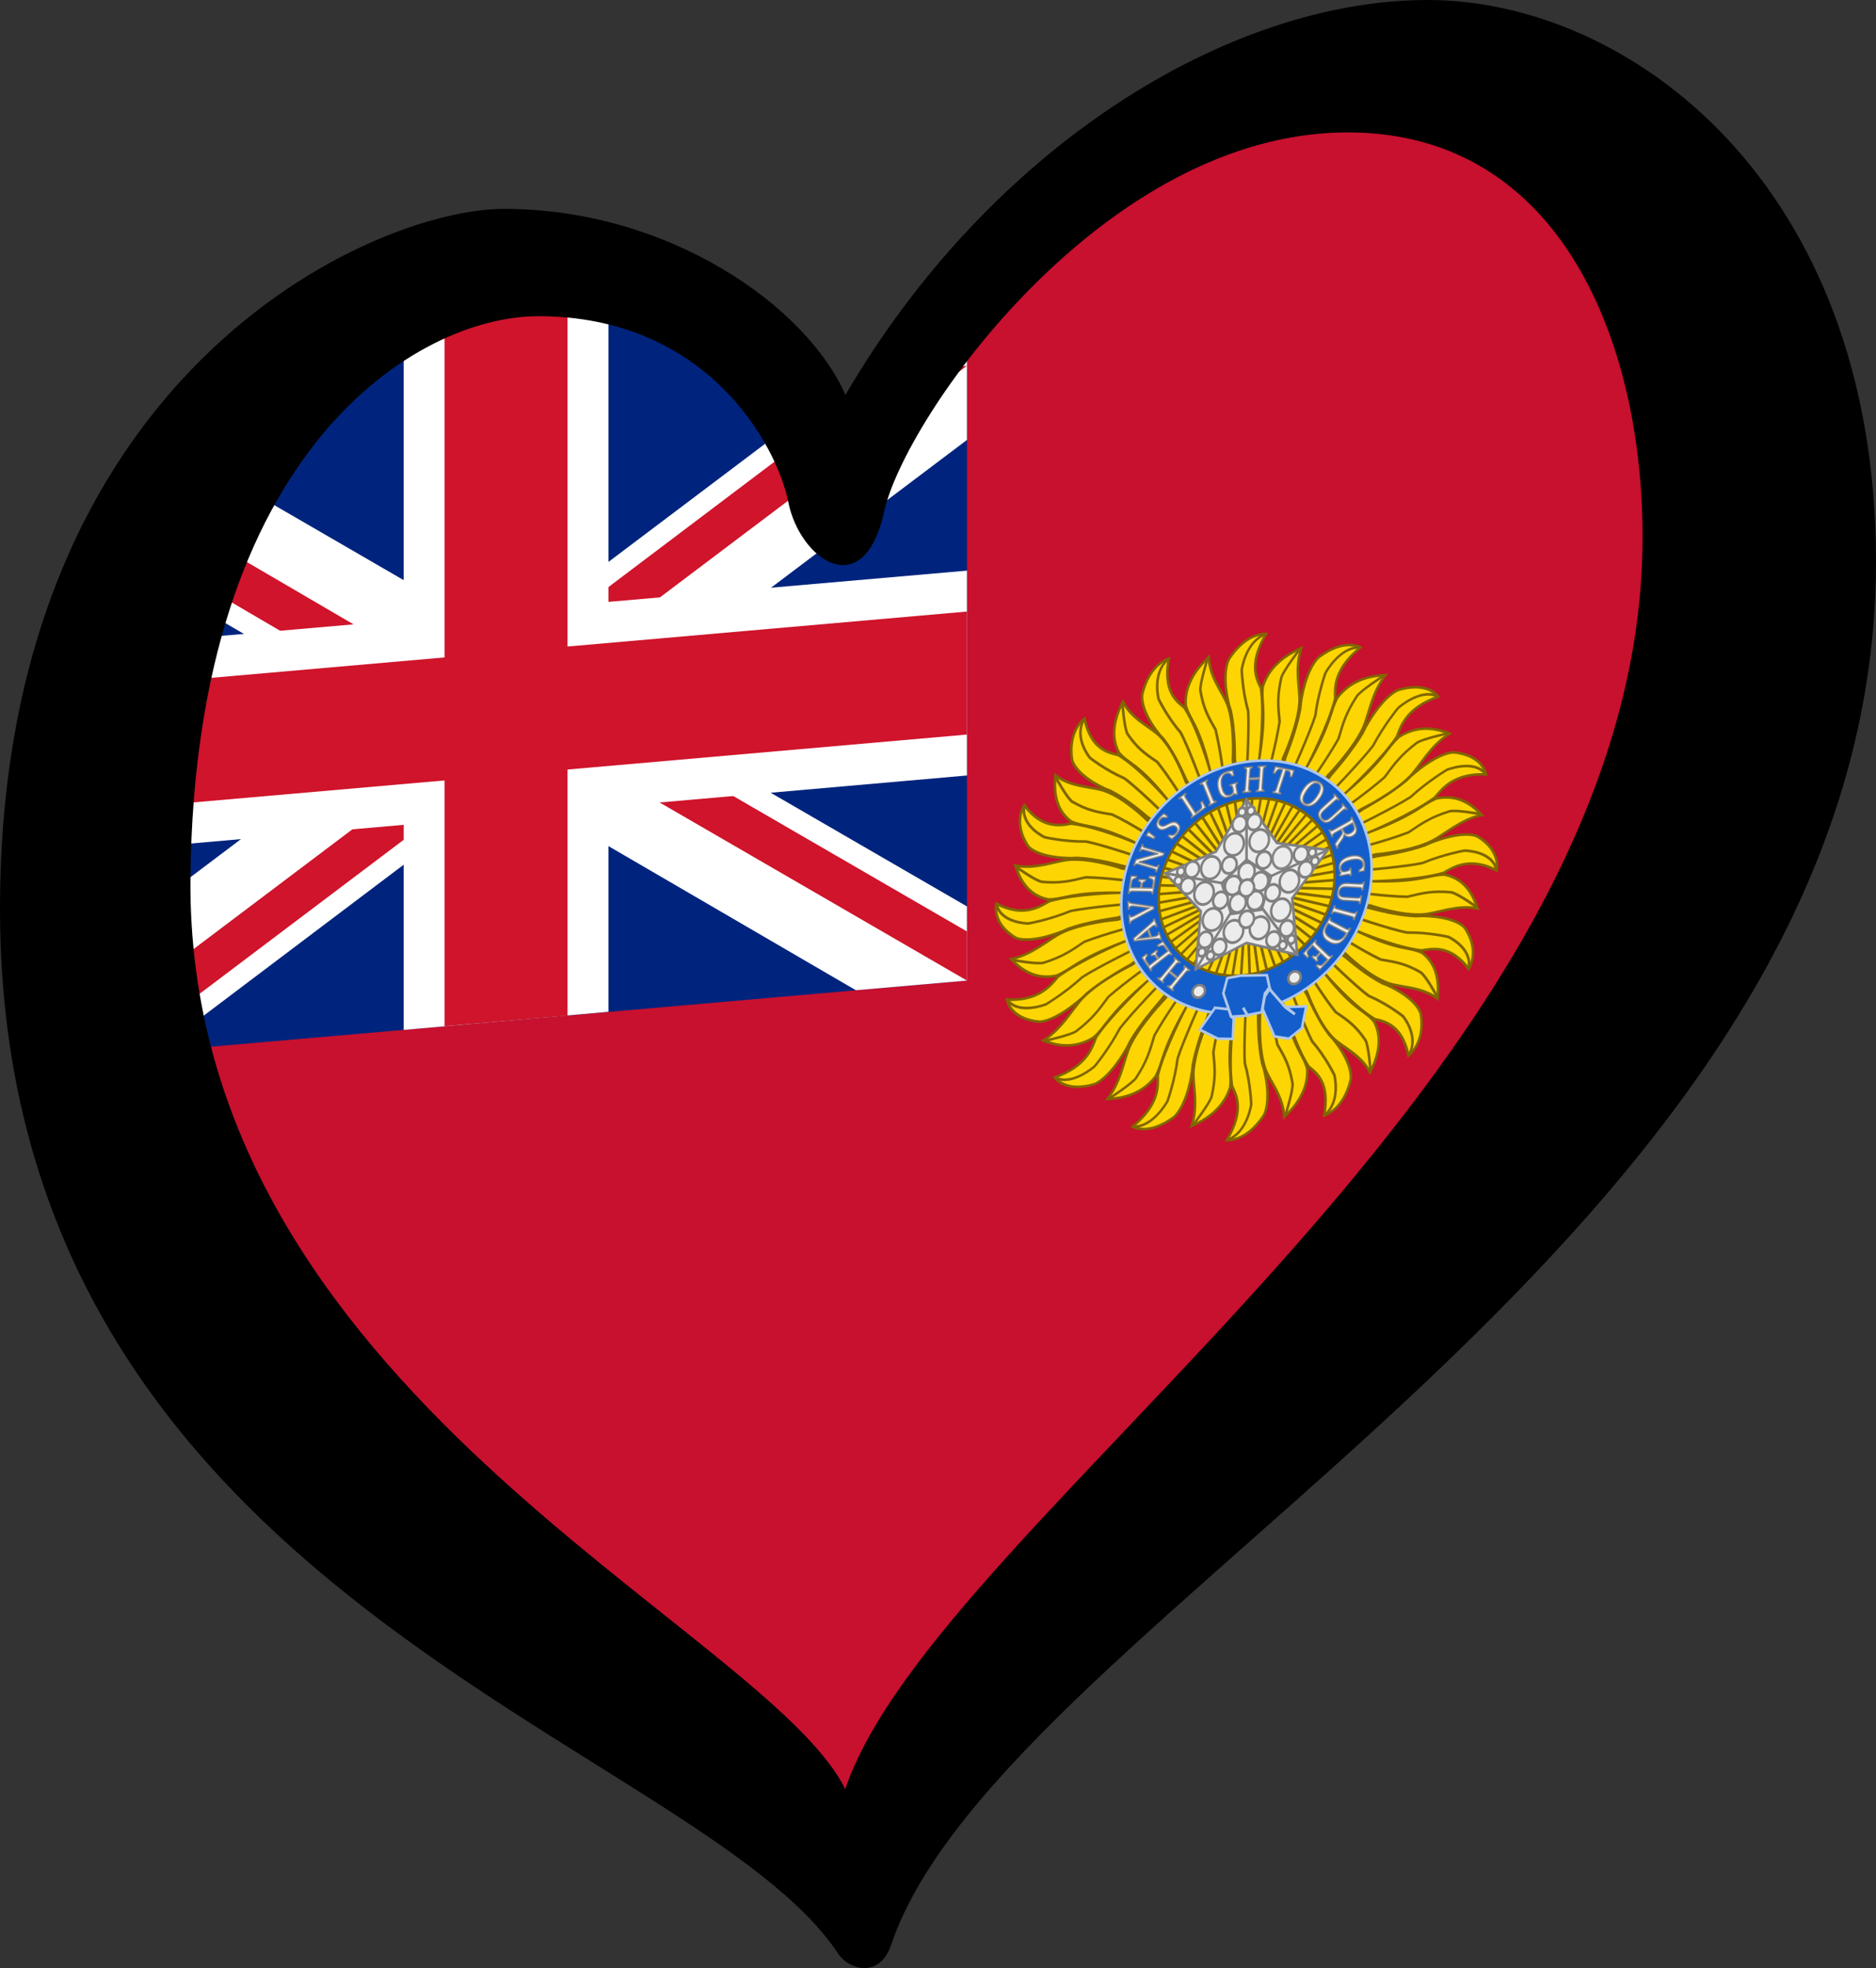 <?xml version="1.0" encoding="UTF-8" standalone="no"?> <svg xmlns="http://www.w3.org/2000/svg" xmlns:svg="http://www.w3.org/2000/svg" xmlns:rdf="http://www.w3.org/1999/02/22-rdf-syntax-ns#" xmlns:cc="http://creativecommons.org/ns#" xmlns:dc="http://purl.org/dc/elements/1.1/" width="238.485" height="250.133" xml:space="preserve" id="svg2" version="1.1" viewBox="0 0 223.58 234.5"><rect x="0" y="0" width="223.58" height="234.5" fill="#333333" stroke="none"/><defs id="defs4"><g id="petal"><line x1="0" y1="0" x2="25" y2="0" stroke="#ffd700" stroke-width="2" id="line7"></line><circle cx="25" cy="0" r="5" fill="#ffd700" id="circle9"></circle></g><pattern y="0" x="0" height="6" width="6" patternUnits="userSpaceOnUse" id="EMFhbasepattern"></pattern><clipPath id="c"><path d="M 0,0 V 150 H 700 V 300 H 600 Z M 0,300 V 400 H 300 V 0 h 300 z" id="path5"></path></clipPath></defs><path style="fill:#c8102f;fill-opacity:1;stroke-width:0.946" d="M 65.244,30.258 102.121,56.734 133.325,17.966 195.764,11.411 196.678,128.597 97.393,222.208 2.837,122.923 23.639,50.115 Z" id="path4"></path><path style="opacity:1;fill:#00247d;fill-opacity:1;fill-rule:evenodd;stroke:none;stroke-width:0.946px;stroke-linecap:butt;stroke-linejoin:miter;stroke-opacity:1" d="M 13.154,125.768 115.241,116.837 V 34.938 L 100.225,54.611 78.786,33.003 42.369,33.541 12.618,69.379 Z" id="path4766"></path><path style="fill:#ffffff;stroke-width:0.946" d="M 115.241,38.71 102.003,54.902 95.946,49.288 60.28,76.178 18.616,52.035 11.465,65.273 47.16,86.076 5.348,117.605 v 8.835 l 13.268,-1.152 41.782,-31.529 41.605,24.23 13.238,-1.152 v -8.835 L 73.547,83.86 115.241,52.42 Z" id="path18"></path><path style="fill:#cf142b;stroke-width:0.946" d="m 115.241,43.585 c -2.981,0.363 -6.123,0.314 -9.012,0.916 L 60.309,79.162 v 5.85 z M 60.309,85.012 115.241,116.837 v -5.851 L 69.086,84.244 Z m 0,0 -54.961,41.428 c 2.981,-0.364 6.123,-0.315 9.013,-0.916 L 60.309,90.863 Z m 0,0 -46.835,-27.362 v 5.85 l 38.059,22.28 8.776,-0.769 z" id="path20-5"></path><path style="fill:#ffffff;stroke-width:0.946" d="M 72.513,33.922 48.106,36.05 V 73.872 L 5.348,77.596 V 102.032 L 48.106,98.28 v 24.436 l 24.408,-2.157 V 96.153 L 115.241,92.4 V 67.992 L 72.513,71.715 V 33.922 Z" id="path22-7"></path><path style="fill:#cf142b;stroke-width:0.946" d="m 67.637,33.124 -14.656,1.271 V 78.334 L 5.348,82.501 V 97.157 L 52.981,92.991 v 29.283 l 14.656,-1.271 V 91.691 L 115.241,87.524 V 72.868 L 67.637,77.034 V 33.124 Z" id="path24-8"></path><path d="m 22.698,104.458 c 0.567,-50.864 27.037,-66.783 41.453,-66.783 20.131,0 28.445,15.368 29.804,22.173 1.358,6.799 8.977,12.237 11.425,1.085 2.45,-11.152 26.133,-45.158 55.24,-45.158 26.657,0 35.89,27.49 35.091,50.872 C 193.53,130.299 111.529,181.101 100.736,213.18 91.125,193.751 22.02,165.667 22.698,104.458 Z M 170.143,0 C 146.204,0 117.893,17.68 100.757,47.062 96.133,36.451 79.658,24.887 60.075,24.887 44.294,24.887 0,44.61 0,108.265 c 0,82.151 83.116,99.024 99.919,124.558 1.155,1.756 4.873,3.083 6.293,-1.113 C 119.619,192.144 223.58,147.437 223.58,66.919 223.579,21.762 194.081,0 170.143,0 Z" id="path26" style="stroke-width:0.946"></path><g transform="matrix(0.154,-0.022,0,0.154,118.523,79.953)" id="g329"><g transform="matrix(3.952,0,0,3.962,-879.395,-179.054)" id="g103" stroke-width="0.505" stroke="#806600"><g id="g59"><g transform="translate(18.907,-24.946)" id="g27-4"><path d="m 253.083,118.575 -2.414,-24.51 c 0,0 0.733,6.409 0,0 -0.011,-7.984 -1.114,-10.584 -1.114,-10.584 0,0 0.84,2.748 0,0 -1.365,-5.57 -0.497,-8.363 0.011,-9.187 3.528,-4.828 7.23,-3.811 7.23,-3.811 0,0 -0.936,-0.133 0,0 -3.528,5.385 -1.814,8.57 -1.005,10.421 0.743,5.199 -0.294,13.532 -0.294,13.532 0,0 -1.485,9.284 0,0 1.485,-9.284 0.223,-10.764 0.666,-13.795 1.427,-4.212 5.223,-5.73 7.536,-6.426 -1.363,3.899 -0.227,7.754 -0.358,10.511 -0.263,4.464 -3.202,10.452 -3.202,10.452 l -7.056,23.396 z" id="path19" fill-rule="evenodd" fill="#fdd502"></path><g id="g25" fill="none"><path d="m 256.618,70.531 c -3.808,0.853 -4.595,6.237 -4.595,6.237 0,0 0.131,4.136 1.247,8.206 0.263,3.282 -0.263,12.473 -0.263,12.473 l 0.263,19.563" id="path21"></path><path d="m 263.38,74.404 c 0,0 -3.282,3.808 -3.611,5.055 -0.788,3.479 -0.656,5.252 -0.328,8.534 -0.722,4.464 -2.298,9.913 -2.298,9.913 l -3.742,16.937" id="path23"></path></g></g><g transform="rotate(-22.5,199.274,59.399)" id="g37"><path d="m 253.083,118.575 -2.414,-24.51 c 0,0 0.733,6.409 0,0 -0.011,-7.984 -1.114,-10.584 -1.114,-10.584 0,0 0.84,2.748 0,0 -1.365,-5.57 -0.497,-8.363 0.011,-9.187 3.528,-4.828 7.23,-3.811 7.23,-3.811 0,0 -0.936,-0.133 0,0 -3.528,5.385 -1.814,8.57 -1.005,10.421 0.743,5.199 -0.294,13.532 -0.294,13.532 0,0 -1.485,9.284 0,0 1.485,-9.284 0.223,-10.764 0.666,-13.795 1.427,-4.212 5.223,-5.73 7.536,-6.426 -1.363,3.899 -0.227,7.754 -0.358,10.511 -0.263,4.464 -3.202,10.452 -3.202,10.452 l -7.056,23.396 z" id="path29" fill-rule="evenodd" fill="#fdd502"></path><g id="g35" fill="none"><path d="m 256.618,70.531 c -3.808,0.853 -4.595,6.237 -4.595,6.237 0,0 0.131,4.136 1.247,8.206 0.263,3.282 -0.263,12.473 -0.263,12.473 l 0.263,19.563" id="path31"></path><path d="m 263.38,74.404 c 0,0 -3.282,3.808 -3.611,5.055 -0.788,3.479 -0.656,5.252 -0.328,8.534 -0.722,4.464 -2.298,9.913 -2.298,9.913 l -3.742,16.937" id="path33"></path></g></g><g transform="rotate(-45,232.175,83.843)" id="g47"><path d="m 253.083,118.575 -2.414,-24.51 c 0,0 0.733,6.409 0,0 -0.011,-7.984 -1.114,-10.584 -1.114,-10.584 0,0 0.84,2.748 0,0 -1.365,-5.57 -0.497,-8.363 0.011,-9.187 3.528,-4.828 7.23,-3.811 7.23,-3.811 0,0 -0.936,-0.133 0,0 -3.528,5.385 -1.814,8.57 -1.005,10.421 0.743,5.199 -0.294,13.532 -0.294,13.532 0,0 -1.485,9.284 0,0 1.485,-9.284 0.223,-10.764 0.666,-13.795 1.427,-4.212 5.223,-5.73 7.536,-6.426 -1.363,3.899 -0.227,7.754 -0.358,10.511 -0.263,4.464 -3.202,10.452 -3.202,10.452 l -7.056,23.396 z" id="path39" fill-rule="evenodd" fill="#fdd502"></path><g id="g45" fill="none"><path d="m 256.618,70.531 c -3.808,0.853 -4.595,6.237 -4.595,6.237 0,0 0.131,4.136 1.247,8.206 0.263,3.282 -0.263,12.473 -0.263,12.473 l 0.263,19.563" id="path41-2"></path><path d="m 263.38,74.404 c 0,0 -3.282,3.808 -3.611,5.055 -0.788,3.479 -0.656,5.252 -0.328,8.534 -0.722,4.464 -2.298,9.913 -2.298,9.913 l -3.742,16.937" id="path43-8"></path></g></g><g transform="matrix(0.383,-0.924,0.924,0.383,64.874,282.511)" id="g57"><path d="m 253.083,118.575 -2.414,-24.51 c 0,0 0.733,6.409 0,0 -0.011,-7.984 -1.114,-10.584 -1.114,-10.584 0,0 0.84,2.748 0,0 -1.365,-5.57 -0.497,-8.363 0.011,-9.187 3.528,-4.828 7.23,-3.811 7.23,-3.811 0,0 -0.936,-0.133 0,0 -3.528,5.385 -1.814,8.57 -1.005,10.421 0.743,5.199 -0.294,13.532 -0.294,13.532 0,0 -1.485,9.284 0,0 1.485,-9.284 0.223,-10.764 0.666,-13.795 1.427,-4.212 5.223,-5.73 7.536,-6.426 -1.363,3.899 -0.227,7.754 -0.358,10.511 -0.263,4.464 -3.202,10.452 -3.202,10.452 l -7.056,23.396 z" id="path49-9" fill-rule="evenodd" fill="#fdd502"></path><g id="g55" fill="none"><path d="m 256.618,70.531 c -3.808,0.853 -4.595,6.237 -4.595,6.237 0,0 0.131,4.136 1.247,8.206 0.263,3.282 -0.263,12.473 -0.263,12.473 l 0.263,19.563" id="path51-9"></path><path d="m 263.38,74.404 c 0,0 -3.282,3.808 -3.611,5.055 -0.788,3.479 -0.656,5.252 -0.328,8.534 -0.722,4.464 -2.298,9.913 -2.298,9.913 l -3.742,16.937" id="path53-2"></path></g></g></g><g transform="rotate(-90,271.856,94.516)" id="g101"><g transform="translate(18.907,-24.946)" id="g69"><path d="m 253.083,118.575 -2.414,-24.51 c 0,0 0.733,6.409 0,0 -0.011,-7.984 -1.114,-10.584 -1.114,-10.584 0,0 0.84,2.748 0,0 -1.365,-5.57 -0.497,-8.363 0.011,-9.187 3.528,-4.828 7.23,-3.811 7.23,-3.811 0,0 -0.936,-0.133 0,0 -3.528,5.385 -1.814,8.57 -1.005,10.421 0.743,5.199 -0.294,13.532 -0.294,13.532 0,0 -1.485,9.284 0,0 1.485,-9.284 0.223,-10.764 0.666,-13.795 1.427,-4.212 5.223,-5.73 7.536,-6.426 -1.363,3.899 -0.227,7.754 -0.358,10.511 -0.263,4.464 -3.202,10.452 -3.202,10.452 l -7.056,23.396 z" id="path61-3" fill-rule="evenodd" fill="#fdd502"></path><g id="g67" fill="none"><path d="m 256.618,70.531 c -3.808,0.853 -4.595,6.237 -4.595,6.237 0,0 0.131,4.136 1.247,8.206 0.263,3.282 -0.263,12.473 -0.263,12.473 l 0.263,19.563" id="path63"></path><path d="m 263.38,74.404 c 0,0 -3.282,3.808 -3.611,5.055 -0.788,3.479 -0.656,5.252 -0.328,8.534 -0.722,4.464 -2.298,9.913 -2.298,9.913 l -3.742,16.937" id="path65-9"></path></g></g><g transform="rotate(-22.5,199.274,59.399)" id="g79"><path d="m 253.083,118.575 -2.414,-24.51 c 0,0 0.733,6.409 0,0 -0.011,-7.984 -1.114,-10.584 -1.114,-10.584 0,0 0.84,2.748 0,0 -1.365,-5.57 -0.497,-8.363 0.011,-9.187 3.528,-4.828 7.23,-3.811 7.23,-3.811 0,0 -0.936,-0.133 0,0 -3.528,5.385 -1.814,8.57 -1.005,10.421 0.743,5.199 -0.294,13.532 -0.294,13.532 0,0 -1.485,9.284 0,0 1.485,-9.284 0.223,-10.764 0.666,-13.795 1.427,-4.212 5.223,-5.73 7.536,-6.426 -1.363,3.899 -0.227,7.754 -0.358,10.511 -0.263,4.464 -3.202,10.452 -3.202,10.452 l -7.056,23.396 z" id="path71-4" fill-rule="evenodd" fill="#fdd502"></path><g id="g77" fill="none"><path d="m 256.618,70.531 c -3.808,0.853 -4.595,6.237 -4.595,6.237 0,0 0.131,4.136 1.247,8.206 0.263,3.282 -0.263,12.473 -0.263,12.473 l 0.263,19.563" id="path73-7"></path><path d="m 263.38,74.404 c 0,0 -3.282,3.808 -3.611,5.055 -0.788,3.479 -0.656,5.252 -0.328,8.534 -0.722,4.464 -2.298,9.913 -2.298,9.913 l -3.742,16.937" id="path75-6"></path></g></g><g transform="rotate(-45,232.175,83.843)" id="g89"><path d="m 253.083,118.575 -2.414,-24.51 c 0,0 0.733,6.409 0,0 -0.011,-7.984 -1.114,-10.584 -1.114,-10.584 0,0 0.84,2.748 0,0 -1.365,-5.57 -0.497,-8.363 0.011,-9.187 3.528,-4.828 7.23,-3.811 7.23,-3.811 0,0 -0.936,-0.133 0,0 -3.528,5.385 -1.814,8.57 -1.005,10.421 0.743,5.199 -0.294,13.532 -0.294,13.532 0,0 -1.485,9.284 0,0 1.485,-9.284 0.223,-10.764 0.666,-13.795 1.427,-4.212 5.223,-5.73 7.536,-6.426 -1.363,3.899 -0.227,7.754 -0.358,10.511 -0.263,4.464 -3.202,10.452 -3.202,10.452 l -7.056,23.396 z" id="path81-4" fill-rule="evenodd" fill="#fdd502"></path><g id="g87" fill="none"><path d="m 256.618,70.531 c -3.808,0.853 -4.595,6.237 -4.595,6.237 0,0 0.131,4.136 1.247,8.206 0.263,3.282 -0.263,12.473 -0.263,12.473 l 0.263,19.563" id="path83-1"></path><path d="m 263.38,74.404 c 0,0 -3.282,3.808 -3.611,5.055 -0.788,3.479 -0.656,5.252 -0.328,8.534 -0.722,4.464 -2.298,9.913 -2.298,9.913 l -3.742,16.937" id="path85-6"></path></g></g><g transform="matrix(0.383,-0.924,0.924,0.383,64.874,282.511)" id="g99"><path d="m 253.083,118.575 -2.414,-24.51 c 0,0 0.733,6.409 0,0 -0.011,-7.984 -1.114,-10.584 -1.114,-10.584 0,0 0.84,2.748 0,0 -1.365,-5.57 -0.497,-8.363 0.011,-9.187 3.528,-4.828 7.23,-3.811 7.23,-3.811 0,0 -0.936,-0.133 0,0 -3.528,5.385 -1.814,8.57 -1.005,10.421 0.743,5.199 -0.294,13.532 -0.294,13.532 0,0 -1.485,9.284 0,0 1.485,-9.284 0.223,-10.764 0.666,-13.795 1.427,-4.212 5.223,-5.73 7.536,-6.426 -1.363,3.899 -0.227,7.754 -0.358,10.511 -0.263,4.464 -3.202,10.452 -3.202,10.452 l -7.056,23.396 z" id="path91-5" fill-rule="evenodd" fill="#fdd502"></path><g id="g97" fill="none"><path d="m 256.618,70.531 c -3.808,0.853 -4.595,6.237 -4.595,6.237 0,0 0.131,4.136 1.247,8.206 0.263,3.282 -0.263,12.473 -0.263,12.473 l 0.263,19.563" id="path93"></path><path d="m 263.38,74.404 c 0,0 -3.282,3.808 -3.611,5.055 -0.788,3.479 -0.656,5.252 -0.328,8.534 -0.722,4.464 -2.298,9.913 -2.298,9.913 l -3.742,16.937" id="path95-6"></path></g></g></g></g><g transform="matrix(-3.952,0,0,-3.962,1269.395,569.054)" id="g189" stroke-width="0.505" stroke="#806600"><g id="g145"><g transform="translate(18.907,-24.946)" id="g113"><path d="m 253.083,118.575 -2.414,-24.51 c 0,0 0.733,6.409 0,0 -0.011,-7.984 -1.114,-10.584 -1.114,-10.584 0,0 0.84,2.748 0,0 -1.365,-5.57 -0.497,-8.363 0.011,-9.187 3.528,-4.828 7.23,-3.811 7.23,-3.811 0,0 -0.936,-0.133 0,0 -3.528,5.385 -1.814,8.57 -1.005,10.421 0.743,5.199 -0.294,13.532 -0.294,13.532 0,0 -1.485,9.284 0,0 1.485,-9.284 0.223,-10.764 0.666,-13.795 1.427,-4.212 5.223,-5.73 7.536,-6.426 -1.363,3.899 -0.227,7.754 -0.358,10.511 -0.263,4.464 -3.202,10.452 -3.202,10.452 l -7.056,23.396 z" id="path105-1" fill-rule="evenodd" fill="#fdd502"></path><g id="g111" fill="none"><path d="m 256.618,70.531 c -3.808,0.853 -4.595,6.237 -4.595,6.237 0,0 0.131,4.136 1.247,8.206 0.263,3.282 -0.263,12.473 -0.263,12.473 l 0.263,19.563" id="path107-3"></path><path d="m 263.38,74.404 c 0,0 -3.282,3.808 -3.611,5.055 -0.788,3.479 -0.656,5.252 -0.328,8.534 -0.722,4.464 -2.298,9.913 -2.298,9.913 l -3.742,16.937" id="path109-6"></path></g></g><g transform="rotate(-22.5,199.274,59.399)" id="g123"><path d="m 253.083,118.575 -2.414,-24.51 c 0,0 0.733,6.409 0,0 -0.011,-7.984 -1.114,-10.584 -1.114,-10.584 0,0 0.84,2.748 0,0 -1.365,-5.57 -0.497,-8.363 0.011,-9.187 3.528,-4.828 7.23,-3.811 7.23,-3.811 0,0 -0.936,-0.133 0,0 -3.528,5.385 -1.814,8.57 -1.005,10.421 0.743,5.199 -0.294,13.532 -0.294,13.532 0,0 -1.485,9.284 0,0 1.485,-9.284 0.223,-10.764 0.666,-13.795 1.427,-4.212 5.223,-5.73 7.536,-6.426 -1.363,3.899 -0.227,7.754 -0.358,10.511 -0.263,4.464 -3.202,10.452 -3.202,10.452 l -7.056,23.396 z" id="path115-7" fill-rule="evenodd" fill="#fdd502"></path><g id="g121" fill="none"><path d="m 256.618,70.531 c -3.808,0.853 -4.595,6.237 -4.595,6.237 0,0 0.131,4.136 1.247,8.206 0.263,3.282 -0.263,12.473 -0.263,12.473 l 0.263,19.563" id="path117-2"></path><path d="m 263.38,74.404 c 0,0 -3.282,3.808 -3.611,5.055 -0.788,3.479 -0.656,5.252 -0.328,8.534 -0.722,4.464 -2.298,9.913 -2.298,9.913 l -3.742,16.937" id="path119-8"></path></g></g><g transform="rotate(-45,232.175,83.843)" id="g133"><path d="m 253.083,118.575 -2.414,-24.51 c 0,0 0.733,6.409 0,0 -0.011,-7.984 -1.114,-10.584 -1.114,-10.584 0,0 0.84,2.748 0,0 -1.365,-5.57 -0.497,-8.363 0.011,-9.187 3.528,-4.828 7.23,-3.811 7.23,-3.811 0,0 -0.936,-0.133 0,0 -3.528,5.385 -1.814,8.57 -1.005,10.421 0.743,5.199 -0.294,13.532 -0.294,13.532 0,0 -1.485,9.284 0,0 1.485,-9.284 0.223,-10.764 0.666,-13.795 1.427,-4.212 5.223,-5.73 7.536,-6.426 -1.363,3.899 -0.227,7.754 -0.358,10.511 -0.263,4.464 -3.202,10.452 -3.202,10.452 l -7.056,23.396 z" id="path125-8" fill-rule="evenodd" fill="#fdd502"></path><g id="g131" fill="none"><path d="m 256.618,70.531 c -3.808,0.853 -4.595,6.237 -4.595,6.237 0,0 0.131,4.136 1.247,8.206 0.263,3.282 -0.263,12.473 -0.263,12.473 l 0.263,19.563" id="path127-9"></path><path d="m 263.38,74.404 c 0,0 -3.282,3.808 -3.611,5.055 -0.788,3.479 -0.656,5.252 -0.328,8.534 -0.722,4.464 -2.298,9.913 -2.298,9.913 l -3.742,16.937" id="path129-4"></path></g></g><g transform="matrix(0.383,-0.924,0.924,0.383,64.874,282.511)" id="g143"><path d="m 253.083,118.575 -2.414,-24.51 c 0,0 0.733,6.409 0,0 -0.011,-7.984 -1.114,-10.584 -1.114,-10.584 0,0 0.84,2.748 0,0 -1.365,-5.57 -0.497,-8.363 0.011,-9.187 3.528,-4.828 7.23,-3.811 7.23,-3.811 0,0 -0.936,-0.133 0,0 -3.528,5.385 -1.814,8.57 -1.005,10.421 0.743,5.199 -0.294,13.532 -0.294,13.532 0,0 -1.485,9.284 0,0 1.485,-9.284 0.223,-10.764 0.666,-13.795 1.427,-4.212 5.223,-5.73 7.536,-6.426 -1.363,3.899 -0.227,7.754 -0.358,10.511 -0.263,4.464 -3.202,10.452 -3.202,10.452 l -7.056,23.396 z" id="path135" fill-rule="evenodd" fill="#fdd502"></path><g id="g141" fill="none"><path d="m 256.618,70.531 c -3.808,0.853 -4.595,6.237 -4.595,6.237 0,0 0.131,4.136 1.247,8.206 0.263,3.282 -0.263,12.473 -0.263,12.473 l 0.263,19.563" id="path137-9"></path><path d="m 263.38,74.404 c 0,0 -3.282,3.808 -3.611,5.055 -0.788,3.479 -0.656,5.252 -0.328,8.534 -0.722,4.464 -2.298,9.913 -2.298,9.913 l -3.742,16.937" id="path139-6"></path></g></g></g><g transform="rotate(-90,271.856,94.516)" id="g187"><g transform="translate(18.907,-24.946)" id="g155"><path d="m 253.083,118.575 -2.414,-24.51 c 0,0 0.733,6.409 0,0 -0.011,-7.984 -1.114,-10.584 -1.114,-10.584 0,0 0.84,2.748 0,0 -1.365,-5.57 -0.497,-8.363 0.011,-9.187 3.528,-4.828 7.23,-3.811 7.23,-3.811 0,0 -0.936,-0.133 0,0 -3.528,5.385 -1.814,8.57 -1.005,10.421 0.743,5.199 -0.294,13.532 -0.294,13.532 0,0 -1.485,9.284 0,0 1.485,-9.284 0.223,-10.764 0.666,-13.795 1.427,-4.212 5.223,-5.73 7.536,-6.426 -1.363,3.899 -0.227,7.754 -0.358,10.511 -0.263,4.464 -3.202,10.452 -3.202,10.452 l -7.056,23.396 z" id="path147-6" fill-rule="evenodd" fill="#fdd502"></path><g id="g153" fill="none"><path d="m 256.618,70.531 c -3.808,0.853 -4.595,6.237 -4.595,6.237 0,0 0.131,4.136 1.247,8.206 0.263,3.282 -0.263,12.473 -0.263,12.473 l 0.263,19.563" id="path149-5"></path><path d="m 263.38,74.404 c 0,0 -3.282,3.808 -3.611,5.055 -0.788,3.479 -0.656,5.252 -0.328,8.534 -0.722,4.464 -2.298,9.913 -2.298,9.913 l -3.742,16.937" id="path151-8"></path></g></g><g transform="rotate(-22.5,199.274,59.399)" id="g165"><path d="m 253.083,118.575 -2.414,-24.51 c 0,0 0.733,6.409 0,0 -0.011,-7.984 -1.114,-10.584 -1.114,-10.584 0,0 0.84,2.748 0,0 -1.365,-5.57 -0.497,-8.363 0.011,-9.187 3.528,-4.828 7.23,-3.811 7.23,-3.811 0,0 -0.936,-0.133 0,0 -3.528,5.385 -1.814,8.57 -1.005,10.421 0.743,5.199 -0.294,13.532 -0.294,13.532 0,0 -1.485,9.284 0,0 1.485,-9.284 0.223,-10.764 0.666,-13.795 1.427,-4.212 5.223,-5.73 7.536,-6.426 -1.363,3.899 -0.227,7.754 -0.358,10.511 -0.263,4.464 -3.202,10.452 -3.202,10.452 l -7.056,23.396 z" id="path157" fill-rule="evenodd" fill="#fdd502"></path><g id="g163" fill="none"><path d="m 256.618,70.531 c -3.808,0.853 -4.595,6.237 -4.595,6.237 0,0 0.131,4.136 1.247,8.206 0.263,3.282 -0.263,12.473 -0.263,12.473 l 0.263,19.563" id="path159"></path><path d="m 263.38,74.404 c 0,0 -3.282,3.808 -3.611,5.055 -0.788,3.479 -0.656,5.252 -0.328,8.534 -0.722,4.464 -2.298,9.913 -2.298,9.913 l -3.742,16.937" id="path161"></path></g></g><g transform="rotate(-45,232.175,83.843)" id="g175"><path d="m 253.083,118.575 -2.414,-24.51 c 0,0 0.733,6.409 0,0 -0.011,-7.984 -1.114,-10.584 -1.114,-10.584 0,0 0.84,2.748 0,0 -1.365,-5.57 -0.497,-8.363 0.011,-9.187 3.528,-4.828 7.23,-3.811 7.23,-3.811 0,0 -0.936,-0.133 0,0 -3.528,5.385 -1.814,8.57 -1.005,10.421 0.743,5.199 -0.294,13.532 -0.294,13.532 0,0 -1.485,9.284 0,0 1.485,-9.284 0.223,-10.764 0.666,-13.795 1.427,-4.212 5.223,-5.73 7.536,-6.426 -1.363,3.899 -0.227,7.754 -0.358,10.511 -0.263,4.464 -3.202,10.452 -3.202,10.452 l -7.056,23.396 z" id="path167" fill-rule="evenodd" fill="#fdd502"></path><g id="g173" fill="none"><path d="m 256.618,70.531 c -3.808,0.853 -4.595,6.237 -4.595,6.237 0,0 0.131,4.136 1.247,8.206 0.263,3.282 -0.263,12.473 -0.263,12.473 l 0.263,19.563" id="path169"></path><path d="m 263.38,74.404 c 0,0 -3.282,3.808 -3.611,5.055 -0.788,3.479 -0.656,5.252 -0.328,8.534 -0.722,4.464 -2.298,9.913 -2.298,9.913 l -3.742,16.937" id="path171"></path></g></g><g transform="matrix(0.383,-0.924,0.924,0.383,64.874,282.511)" id="g185"><path d="m 253.083,118.575 -2.414,-24.51 c 0,0 0.733,6.409 0,0 -0.011,-7.984 -1.114,-10.584 -1.114,-10.584 0,0 0.84,2.748 0,0 -1.365,-5.57 -0.497,-8.363 0.011,-9.187 3.528,-4.828 7.23,-3.811 7.23,-3.811 0,0 -0.936,-0.133 0,0 -3.528,5.385 -1.814,8.57 -1.005,10.421 0.743,5.199 -0.294,13.532 -0.294,13.532 0,0 -1.485,9.284 0,0 1.485,-9.284 0.223,-10.764 0.666,-13.795 1.427,-4.212 5.223,-5.73 7.536,-6.426 -1.363,3.899 -0.227,7.754 -0.358,10.511 -0.263,4.464 -3.202,10.452 -3.202,10.452 l -7.056,23.396 z" id="path177" fill-rule="evenodd" fill="#fdd502"></path><g id="g183" fill="none"><path d="m 256.618,70.531 c -3.808,0.853 -4.595,6.237 -4.595,6.237 0,0 0.131,4.136 1.247,8.206 0.263,3.282 -0.263,12.473 -0.263,12.473 l 0.263,19.563" id="path179"></path><path d="m 263.38,74.404 c 0,0 -3.282,3.808 -3.611,5.055 -0.788,3.479 -0.656,5.252 -0.328,8.534 -0.722,4.464 -2.298,9.913 -2.298,9.913 l -3.742,16.937" id="path181"></path></g></g></g></g><path d="m 344.276,112.13 a 28.841,28.841 0 1 1 -57.683,0 28.841,28.841 0 1 1 57.683,0 z" transform="matrix(3.359,0,0,3.359,-864.546,-181.646)" id="path191" stroke-linejoin="round" stroke-width="0.595" stroke="#afc6e9" fill="#135ecb"></path><path d="m 170.698,284.954 -11.92,15.209 14.087,9.053 11.559,1.811 0.722,-15.571 -2.528,-2.897 -0.361,-4.708 -11.559,-2.897 z" id="path193" stroke-width="2" stroke="#afc6e9" fill-rule="evenodd" fill="#135ecb"></path><path d="m 338.811,115.47 a 22.77,22.77 0 1 1 -45.539,0 22.77,22.77 0 1 1 45.539,0 z" transform="matrix(-1.731,2.419,-2.419,-1.731,1021.544,-369.605)" id="path195" stroke-width="0.672" stroke="#806600" fill="#fdd502"></path><path d="m 226.916,102.176 10.546,14.652 -8.981,-15.666 9.059,15.615 -7.403,-16.471 7.485,16.428 -5.752,-17.117 5.839,17.083 -4.047,-17.599 4.136,17.573 -2.303,-17.911 2.394,17.894 -0.536,-18.05 0.628,18.042 1.236,-18.016 -1.143,18.017 2.996,-17.808 -2.903,17.818 4.727,-17.428 -4.636,17.448 6.412,-16.881 -6.324,16.909 8.036,-16.171 -7.951,16.208 9.583,-15.306 -9.501,15.351 11.037,-14.293 -10.96,14.345 12.384,-13.142 -12.313,13.202 13.613,-11.865 -13.548,11.932 14.71,-10.474 -14.652,10.546 15.666,-8.981 -15.615,9.059 16.471,-7.403 -16.428,7.485 17.117,-5.752 -17.083,5.839 17.599,-4.047 -17.573,4.136 17.911,-2.302 -17.894,2.394 18.05,-0.536 -18.042,0.628 18.016,1.236 -18.017,-1.143 17.808,2.996 -17.818,-2.903 17.428,4.727 -17.448,-4.636 16.881,6.412 -16.909,-6.324 16.171,8.036 -16.208,-7.951 15.306,9.583 -15.351,-9.501 14.293,11.037 -14.345,-10.96 13.142,12.384 -13.202,-12.313 11.865,13.613 -11.932,-13.548 10.474,14.71 -10.546,-14.652 8.981,15.666 -9.059,-15.615 7.403,16.471 -7.485,-16.428 5.752,17.117 -5.839,-17.083 4.047,17.599 -4.136,-17.573 2.303,17.911 -2.394,-17.894 0.536,18.05 -0.628,-18.042 -1.236,18.016 1.143,-18.017 -2.996,17.808 2.903,-17.818 -4.727,17.428 4.636,-17.448 -6.412,16.881 6.324,-16.909 -8.036,16.171 7.951,-16.208 -9.583,15.306 9.501,-15.351 -11.037,14.293 10.96,-14.345 -12.384,13.142 12.313,-13.202 -13.613,11.865 13.548,-11.932 -14.71,10.474 14.652,-10.546 -15.666,8.981 15.615,-9.059 -16.471,7.403 16.428,-7.485 -17.117,5.752 17.083,-5.839 -17.599,4.047 17.573,-4.136 -17.911,2.303 17.894,-2.394 -18.05,0.536 18.042,-0.628 -18.016,-1.236 18.017,1.143 -17.808,-2.996 17.818,2.903 -17.428,-4.727 17.448,4.636 -16.881,-6.412 16.909,6.324 -16.171,-8.036 16.208,7.951 -15.306,-9.583 15.351,9.501 -14.293,-11.037 14.345,10.96 -13.142,-12.384 13.202,12.313 -11.865,-13.613 11.932,13.548 z" transform="matrix(3.568,0,0,3.568,-654.143,-224.527)" id="path197" stroke-linejoin="round" stroke-width="0.561" stroke="#806600" fill="#fdd502"></path><path d="m 307.238,130.953 a 1.214,1.214 0 1 1 -2.429,0 1.214,1.214 0 1 1 2.429,0 z" transform="matrix(3.952,0,0,3.962,-1051.328,-248.381)" id="path199" stroke-linejoin="round" stroke-width="0.505" stroke="#808080" fill="#ececec"></path><path d="m 307.238,130.953 a 1.214,1.214 0 1 1 -2.429,0 1.214,1.214 0 1 1 2.429,0 z" transform="matrix(3.952,0,0,3.962,-977.224,-248.38)" id="path201" stroke-linejoin="round" stroke-width="0.505" stroke="#808080" fill="#ececec"></path><path d="m 180.146,263.392 -3.065,11.267 c 0,0 6.13,18.949 6.13,18.949 l 12.771,1.024 -3.576,-6.658 3.065,6.145 11.238,-0.512 2.554,-14.339 3.576,-4.097 -2.043,-9.73 -20.433,-2.561 z" id="path203" stroke-width="2" stroke="#afc6e9" fill-rule="evenodd" fill="#135ecb"></path><path d="m 212.84,276.479 12.44,16.033 7.208,6.27 -7.136,-6.625 15.863,1.749 -3.304,16.325 -10.22,6.789 -11.112,-3.369 -9.117,-22.505 1.605,-9.145 3.773,-5.523 z" id="path205" stroke-width="2" stroke="#afc6e9" fill-rule="evenodd" fill="#135ecb"></path><g id="g327" stroke="#808080"><path d="m 198.719,156.406 -0.031,0.656 c 0.406,0.148 0.679,0.268 0.844,0.375 0.164,0.107 0.283,0.241 0.375,0.406 0.092,0.166 0.164,0.4 0.188,0.688 0.024,0.287 0.015,0.753 -0.031,1.375 l -0.875,11.688 c -0.05,0.667 -0.105,1.148 -0.188,1.469 -0.083,0.32 -0.235,0.557 -0.438,0.719 -0.202,0.162 -0.586,0.304 -1.156,0.406 l -0.062,0.656 5.688,0.438 0.062,-0.656 c -0.407,-0.139 -0.698,-0.284 -0.875,-0.406 -0.177,-0.122 -0.292,-0.268 -0.375,-0.438 -0.083,-0.169 -0.136,-0.374 -0.156,-0.656 -0.02,-0.283 -0.014,-0.74 0.031,-1.344 l 0.406,-5.656 7.531,0.562 -0.406,5.656 c -0.056,0.748 -0.15,1.284 -0.25,1.594 -0.1,0.31 -0.259,0.518 -0.469,0.656 -0.21,0.139 -0.557,0.254 -1.062,0.344 l -0.062,0.656 5.688,0.438 0.031,-0.656 c -0.345,-0.116 -0.589,-0.219 -0.75,-0.312 -0.161,-0.094 -0.292,-0.207 -0.375,-0.312 -0.083,-0.106 -0.136,-0.244 -0.188,-0.406 -0.051,-0.163 -0.086,-0.361 -0.094,-0.625 -0.008,-0.264 -0.008,-0.664 0.031,-1.188 l 0.875,-11.719 c 0.055,-0.739 0.154,-1.252 0.25,-1.562 0.096,-0.31 0.227,-0.544 0.438,-0.688 0.21,-0.143 0.579,-0.255 1.094,-0.344 l 0.062,-0.656 -5.688,-0.406 -0.031,0.656 c 0.521,0.184 0.862,0.365 1.031,0.531 0.169,0.167 0.289,0.393 0.344,0.688 0.055,0.294 0.027,0.809 -0.031,1.594 l -0.344,4.812 -7.531,-0.562 0.375,-4.781 c 0.046,-0.622 0.085,-1.081 0.156,-1.375 0.072,-0.294 0.166,-0.515 0.281,-0.656 0.115,-0.141 0.286,-0.258 0.469,-0.344 0.183,-0.086 0.471,-0.18 0.875,-0.25 l 0.031,-0.656 -5.688,-0.406 z m -11.5,1.125 c -0.782,0.049 -1.579,0.159 -2.406,0.312 -1.574,0.292 -2.853,0.921 -3.875,1.906 -1.022,0.985 -1.737,2.234 -2.094,3.781 -0.357,1.547 -0.351,3.294 0,5.188 0.564,3.041 1.576,5.2 3,6.531 1.424,1.331 3.251,1.792 5.5,1.375 0.818,-0.152 1.525,-0.37 2.125,-0.656 0.6,-0.286 1.144,-0.662 1.656,-1.125 l 1.188,0.875 0.969,-0.469 -0.844,-4.625 c -0.102,-0.551 -0.163,-0.978 -0.188,-1.281 -0.024,-0.304 -0.015,-0.592 0.031,-0.812 0.046,-0.22 0.147,-0.395 0.281,-0.562 0.134,-0.167 0.325,-0.334 0.625,-0.5 l -0.094,-0.656 -5.406,1 0.125,0.656 c 0.512,0.034 0.907,0.125 1.156,0.281 0.25,0.156 0.443,0.41 0.594,0.75 0.15,0.34 0.289,0.887 0.438,1.688 L 190.156,172 c 0.176,0.951 0.047,1.698 -0.375,2.25 -0.422,0.552 -1.17,0.93 -2.219,1.125 -0.987,0.183 -1.864,0.033 -2.656,-0.469 -0.792,-0.501 -1.46,-1.359 -2.031,-2.531 -0.572,-1.172 -1.021,-2.601 -1.344,-4.344 -0.318,-1.716 -0.398,-3.243 -0.219,-4.531 0.179,-1.289 0.574,-2.305 1.188,-3.062 0.614,-0.758 1.406,-1.226 2.375,-1.406 0.702,-0.13 1.288,-0.137 1.781,-0.031 0.493,0.106 0.963,0.362 1.375,0.75 0.412,0.388 0.799,0.963 1.188,1.719 l 1.344,-0.25 -0.688,-3.688 c -0.976,-0.058 -1.874,-0.048 -2.656,0 z m 34.469,1.562 -1.531,4.469 1.25,0.438 c 0.397,-0.628 0.787,-1.114 1.125,-1.5 0.338,-0.386 0.663,-0.676 0.969,-0.844 0.306,-0.167 0.588,-0.231 0.875,-0.219 0.287,0.013 0.629,0.081 1.031,0.219 l 1.625,0.562 -4.5,13.125 c -0.176,0.513 -0.362,0.907 -0.5,1.156 -0.138,0.249 -0.272,0.436 -0.406,0.562 -0.134,0.126 -0.28,0.194 -0.438,0.25 -0.158,0.056 -0.342,0.093 -0.562,0.094 -0.22,9e-4 -0.473,-0.003 -0.75,-0.031 l -0.188,0.625 5.844,2 0.219,-0.625 c -0.387,-0.238 -0.65,-0.428 -0.812,-0.594 -0.163,-0.166 -0.288,-0.379 -0.344,-0.594 -0.055,-0.215 -0.047,-0.463 0,-0.781 0.047,-0.318 0.139,-0.745 0.312,-1.25 l 4.531,-13.125 1.625,0.562 c 0.47,0.161 0.797,0.325 1,0.5 0.203,0.175 0.371,0.395 0.5,0.688 0.129,0.293 0.213,0.697 0.25,1.188 0.037,0.491 0.033,1.137 -0.031,1.938 l 1.25,0.438 1.531,-4.469 -13.875,-4.781 z m -50.906,2.562 -5.344,2.062 0.25,0.625 c 0.43,-0.04 0.743,-0.058 0.938,-0.031 0.194,0.027 0.377,0.109 0.531,0.219 0.154,0.11 0.293,0.282 0.438,0.531 0.145,0.249 0.338,0.668 0.562,1.25 L 172.375,177.25 c 0.241,0.624 0.406,1.113 0.469,1.438 0.062,0.325 0.02,0.611 -0.094,0.844 -0.114,0.233 -0.404,0.507 -0.875,0.844 l 0.25,0.625 5.344,-2.062 -0.25,-0.625 c -0.427,0.049 -0.757,0.066 -0.969,0.031 -0.212,-0.034 -0.384,-0.132 -0.531,-0.25 -0.147,-0.118 -0.298,-0.284 -0.438,-0.531 -0.139,-0.247 -0.313,-0.654 -0.531,-1.219 l -4.219,-10.938 c -0.225,-0.582 -0.376,-1.016 -0.438,-1.312 -0.061,-0.296 -0.074,-0.542 -0.031,-0.719 0.043,-0.177 0.121,-0.344 0.25,-0.5 0.129,-0.156 0.384,-0.357 0.719,-0.594 l -0.25,-0.625 z m -16.344,7.75 -4.906,2.938 0.344,0.562 c 0.417,-0.113 0.741,-0.18 0.938,-0.188 0.196,-0.007 0.361,0.043 0.531,0.125 0.171,0.082 0.346,0.217 0.531,0.438 0.185,0.221 0.46,0.621 0.781,1.156 l 6.031,10.031 c 0.345,0.574 0.57,1.034 0.688,1.344 0.117,0.309 0.135,0.595 0.062,0.844 -0.072,0.249 -0.313,0.556 -0.719,0.969 l 0.344,0.594 10.469,-6.281 -2.594,-4.812 -1.156,0.688 c 0.269,0.799 0.455,1.397 0.562,1.812 0.107,0.416 0.164,0.791 0.188,1.094 0.023,0.302 0.011,0.561 -0.031,0.781 -0.042,0.22 -0.109,0.417 -0.219,0.594 -0.11,0.177 -0.267,0.357 -0.469,0.531 -0.202,0.174 -0.479,0.362 -0.812,0.562 L 161.969,185 154.812,173.125 c -0.335,-0.558 -0.549,-0.997 -0.656,-1.281 -0.107,-0.284 -0.143,-0.508 -0.125,-0.688 0.018,-0.18 0.057,-0.34 0.156,-0.5 0.099,-0.16 0.309,-0.39 0.594,-0.688 z m 96.5,4.531 c -1.366,-0.113 -2.747,0.211 -4.125,0.969 -1.378,0.757 -2.691,1.915 -3.938,3.5 -1.012,1.287 -1.735,2.517 -2.188,3.656 -0.453,1.139 -0.659,2.2 -0.625,3.188 0.035,0.988 0.271,1.887 0.75,2.719 0.479,0.831 1.147,1.579 2,2.25 1.208,0.95 2.49,1.512 3.844,1.656 1.353,0.144 2.728,-0.184 4.125,-0.938 1.397,-0.753 2.755,-1.962 4.062,-3.625 1.224,-1.557 2.054,-3.041 2.469,-4.469 0.415,-1.428 0.394,-2.763 -0.031,-4 -0.425,-1.237 -1.266,-2.349 -2.531,-3.344 -1.187,-0.933 -2.447,-1.449 -3.812,-1.562 z m 1,1.594 c 0.693,0.062 1.36,0.341 2,0.844 0.725,0.57 1.191,1.295 1.375,2.188 0.184,0.892 0.017,1.981 -0.469,3.25 -0.486,1.269 -1.313,2.669 -2.531,4.219 -1,1.272 -2.012,2.291 -3.031,3.031 -1.019,0.74 -2.009,1.149 -2.938,1.219 -0.929,0.069 -1.788,-0.203 -2.562,-0.812 -1.223,-0.961 -1.695,-2.269 -1.438,-3.906 0.258,-1.638 1.253,-3.536 2.969,-5.719 0.754,-0.96 1.497,-1.764 2.25,-2.438 0.753,-0.673 1.515,-1.187 2.25,-1.5 0.735,-0.313 1.432,-0.437 2.125,-0.375 z m -113.594,6.625 c -0.849,0.562 -1.507,1.062 -2,1.5 -0.493,0.438 -0.977,0.896 -1.438,1.406 -0.794,0.879 -1.343,1.796 -1.656,2.75 -0.313,0.954 -0.36,1.866 -0.125,2.719 0.235,0.852 0.717,1.602 1.469,2.281 0.517,0.467 1.111,0.799 1.75,0.969 0.639,0.169 1.34,0.182 2.125,0.062 0.785,-0.12 1.745,-0.379 2.844,-0.812 1.136,-0.448 2.028,-0.752 2.688,-0.875 0.66,-0.123 1.219,-0.104 1.719,0.031 0.5,0.135 0.997,0.42 1.5,0.875 0.785,0.709 1.22,1.461 1.25,2.25 0.03,0.789 -0.322,1.59 -1.031,2.375 -0.515,0.57 -1.008,0.943 -1.5,1.156 -0.492,0.214 -1.014,0.3 -1.562,0.219 -0.548,-0.081 -1.195,-0.319 -1.906,-0.719 l -0.906,1 2.75,2.469 c 1.598,-1.054 2.892,-2.103 3.844,-3.156 0.588,-0.651 1.05,-1.298 1.406,-1.969 0.357,-0.671 0.576,-1.332 0.625,-2 0.049,-0.668 -0.089,-1.339 -0.375,-2 -0.286,-0.661 -0.764,-1.332 -1.469,-1.969 -0.631,-0.57 -1.319,-0.931 -2.031,-1.094 -0.712,-0.162 -1.454,-0.171 -2.25,-0.031 -0.796,0.14 -1.795,0.467 -3,0.938 -0.992,0.396 -1.797,0.642 -2.406,0.75 -0.609,0.108 -1.142,0.095 -1.625,-0.031 -0.483,-0.126 -0.992,-0.413 -1.469,-0.844 -0.449,-0.406 -0.732,-0.848 -0.875,-1.344 -0.143,-0.495 -0.151,-1.009 0,-1.5 0.151,-0.491 0.45,-0.939 0.844,-1.375 0.455,-0.503 0.865,-0.865 1.281,-1.062 0.416,-0.197 0.897,-0.25 1.438,-0.188 0.541,0.062 1.176,0.277 1.906,0.656 l 0.906,-1 -2.719,-2.438 z m 127.531,3.562 -0.531,0.406 c 0.172,0.425 0.266,0.714 0.281,0.906 0.015,0.193 0.002,0.376 -0.062,0.531 -0.064,0.156 -0.203,0.346 -0.375,0.531 -0.172,0.186 -0.53,0.482 -1.094,0.906 l -7.125,5.375 c -0.932,0.701 -1.626,1.365 -2.094,2 -0.467,0.635 -0.769,1.32 -0.906,2.062 -0.137,0.743 -0.088,1.478 0.188,2.25 0.275,0.772 0.748,1.594 1.406,2.469 0.544,0.723 1.102,1.298 1.656,1.719 0.554,0.421 1.079,0.729 1.625,0.906 0.546,0.177 1.121,0.249 1.688,0.219 0.626,-0.041 1.261,-0.198 1.906,-0.469 0.68,-0.285 1.4,-0.72 2.188,-1.312 l 6.969,-5.25 c 0.592,-0.446 1.055,-0.717 1.344,-0.844 0.289,-0.127 0.534,-0.182 0.781,-0.125 0.247,0.058 0.608,0.256 1.031,0.594 l 0.531,-0.375 L 272,193.875 l -0.531,0.406 c 0.216,0.528 0.329,0.923 0.312,1.156 -0.017,0.233 -0.128,0.452 -0.312,0.688 -0.185,0.235 -0.59,0.59 -1.219,1.062 l -6.781,5.094 c -0.889,0.669 -1.621,1.166 -2.219,1.469 -0.598,0.303 -1.164,0.453 -1.719,0.469 -0.554,0.015 -1.066,-0.094 -1.531,-0.344 -0.465,-0.25 -0.901,-0.619 -1.281,-1.125 -0.413,-0.549 -0.686,-1.073 -0.844,-1.531 -0.158,-0.458 -0.219,-0.909 -0.156,-1.375 0.063,-0.466 0.291,-0.962 0.656,-1.469 0.365,-0.507 0.893,-1.035 1.594,-1.562 l 7.688,-5.75 c 0.592,-0.446 1.016,-0.743 1.312,-0.875 0.296,-0.132 0.566,-0.158 0.812,-0.094 0.246,0.064 0.594,0.265 1,0.594 l 0.531,-0.406 -3.438,-4.562 z m -139.062,8.375 -1.625,2.375 5.625,3.219 0.812,-1.188 z m -4.719,8.656 -1.938,4.469 0.625,0.25 c 0.273,-0.335 0.471,-0.54 0.625,-0.656 0.154,-0.116 0.321,-0.193 0.5,-0.219 0.179,-0.026 0.408,0.012 0.688,0.094 0.28,0.082 0.709,0.221 1.281,0.469 l 2.625,1.156 c 1.212,0.524 2.573,1.069 4.094,1.688 1.521,0.618 2.538,1.041 3.062,1.219 l -0.062,0.156 c -0.558,0.015 -1.07,0.052 -1.531,0.094 -0.461,0.042 -0.998,0.104 -1.625,0.188 l -12.938,1.688 -1.688,3.906 0.625,0.281 c 0.273,-0.335 0.501,-0.567 0.656,-0.688 0.155,-0.12 0.314,-0.217 0.5,-0.25 0.187,-0.033 0.408,-0.009 0.688,0.062 0.279,0.072 0.709,0.252 1.281,0.5 l 10.781,4.656 c 0.614,0.266 1.037,0.473 1.312,0.656 0.275,0.183 0.476,0.412 0.562,0.656 0.086,0.244 0.09,0.647 0,1.219 l 0.594,0.25 1.969,-4.531 -0.594,-0.281 c -0.265,0.339 -0.483,0.592 -0.656,0.719 -0.173,0.127 -0.375,0.196 -0.562,0.219 -0.187,0.023 -0.414,-0.02 -0.688,-0.094 -0.273,-0.074 -0.694,-0.228 -1.25,-0.469 L 128.5,219.062 c -1.66,-0.718 -3.317,-1.427 -5,-2.125 -1.683,-0.698 -2.867,-1.157 -3.531,-1.375 l 0.094,-0.188 c 0.392,-0.018 0.777,-0.055 1.188,-0.094 0.411,-0.039 1.091,-0.131 2,-0.25 l 14.625,-1.906 0.656,-1.562 -13.938,-6.031 c -0.606,-0.262 -1.037,-0.46 -1.281,-0.625 -0.244,-0.165 -0.408,-0.316 -0.5,-0.469 -0.091,-0.153 -0.14,-0.342 -0.156,-0.531 -0.017,-0.189 6e-4,-0.49 0.062,-0.906 l -0.625,-0.25 z m 156.812,2.094 -0.594,0.25 c 0.049,0.429 0.053,0.742 0.031,0.938 -0.022,0.195 -0.081,0.375 -0.188,0.531 -0.107,0.156 -0.285,0.287 -0.531,0.438 -0.246,0.15 -0.673,0.356 -1.25,0.594 l -10.844,4.469 c -0.619,0.255 -1.083,0.43 -1.406,0.5 -0.323,0.07 -0.608,0.046 -0.844,-0.062 -0.235,-0.108 -0.528,-0.381 -0.875,-0.844 l -0.594,0.25 2.156,5.281 0.625,-0.25 c -0.049,-0.429 -0.053,-0.742 -0.031,-0.938 0.022,-0.195 0.087,-0.382 0.188,-0.531 0.1,-0.149 0.279,-0.279 0.531,-0.438 0.253,-0.158 0.679,-0.377 1.281,-0.625 l 4.25,-1.75 0.562,1.375 c 0.169,0.41 0.274,0.714 0.312,0.938 0.038,0.224 0.047,0.458 0,0.688 -0.047,0.23 -0.193,0.506 -0.406,0.844 -0.213,0.337 -0.565,0.81 -1.062,1.406 l -1.625,1.969 c -0.413,0.493 -0.826,1.005 -1.219,1.5 -0.393,0.494 -0.75,0.968 -1.062,1.469 l 1.438,3.469 0.625,-0.25 c -0.099,-0.429 -0.13,-0.782 -0.062,-1.094 0.067,-0.311 0.216,-0.666 0.438,-1.031 0.221,-0.365 0.564,-0.832 1.031,-1.406 l 1.594,-1.969 c 0.637,-0.781 1.074,-1.445 1.312,-1.969 0.239,-0.524 0.345,-1.06 0.344,-1.656 l 0.125,-0.062 c 0.972,1.076 1.968,1.762 3.031,2.062 1.063,0.3 2.167,0.222 3.312,-0.25 1.496,-0.617 2.408,-1.55 2.719,-2.812 0.311,-1.263 0.057,-2.888 -0.75,-4.844 z m 0.438,4.281 c 0.226,0.454 0.502,1.06 0.812,1.812 0.386,0.936 0.548,1.741 0.5,2.406 -0.048,0.665 -0.273,1.261 -0.688,1.75 -0.415,0.489 -1.018,0.891 -1.812,1.219 -0.761,0.314 -1.476,0.452 -2.094,0.438 -0.617,-0.014 -1.143,-0.142 -1.594,-0.406 -0.451,-0.264 -0.803,-0.592 -1.094,-1 -0.291,-0.408 -0.606,-0.991 -0.906,-1.719 l -0.562,-1.406 z m -165.562,15.844 -1.969,12.531 0.656,0.125 c 0.181,-0.393 0.348,-0.689 0.469,-0.844 0.121,-0.155 0.265,-0.266 0.438,-0.344 0.173,-0.078 0.399,-0.125 0.688,-0.125 0.288,-3.6e-4 0.727,0.059 1.344,0.156 L 127,238.281 c 0.661,0.104 1.156,0.235 1.469,0.344 0.312,0.109 0.543,0.254 0.688,0.469 0.145,0.215 0.226,0.611 0.281,1.188 l 0.656,0.094 1.969,-12.406 -4.656,-0.969 -0.219,1.312 c 0.579,0.274 1.012,0.472 1.312,0.625 0.301,0.153 0.604,0.333 0.875,0.531 0.271,0.198 0.473,0.431 0.625,0.656 0.152,0.225 0.248,0.466 0.281,0.75 0.033,0.284 0.006,0.656 -0.062,1.094 l -0.656,4.156 -7.719,-1.219 0.438,-2.875 c 0.066,-0.42 0.195,-0.715 0.344,-0.906 0.149,-0.192 0.36,-0.329 0.656,-0.438 0.296,-0.109 0.726,-0.209 1.281,-0.25 l 0.188,-1.25 -5.125,-0.812 -0.219,1.281 c 0.551,0.224 0.943,0.404 1.188,0.594 0.245,0.19 0.423,0.415 0.5,0.656 0.076,0.241 0.093,0.544 0.031,0.938 l -0.469,2.875 -7.031,-1.094 0.688,-4.25 c 0.055,-0.348 0.13,-0.633 0.219,-0.875 0.088,-0.242 0.212,-0.432 0.375,-0.594 0.163,-0.162 0.347,-0.321 0.594,-0.438 0.247,-0.117 0.553,-0.222 0.906,-0.312 0.353,-0.091 0.76,-0.154 1.219,-0.219 l 0.219,-1.312 -4.062,-0.656 z M 278.344,233.5 c -3.087,0.183 -5.377,0.908 -6.875,2.156 -1.498,1.248 -2.198,2.998 -2.062,5.281 0.049,0.83 0.197,1.588 0.406,2.219 0.209,0.631 0.51,1.216 0.906,1.781 l -1,1.062 0.344,1.031 4.688,-0.281 c 0.56,-0.033 1.008,-0.045 1.312,-0.031 0.304,0.014 0.537,0.051 0.75,0.125 0.213,0.073 0.413,0.19 0.562,0.344 0.15,0.154 0.279,0.4 0.406,0.719 l 0.656,-0.031 -0.312,-5.469 -0.656,0.031 c -0.097,0.504 -0.252,0.865 -0.438,1.094 -0.186,0.228 -0.457,0.393 -0.812,0.5 -0.356,0.107 -0.938,0.171 -1.75,0.219 l -0.812,0.062 c -0.966,0.057 -1.692,-0.169 -2.188,-0.656 -0.495,-0.487 -0.781,-1.247 -0.844,-2.312 -0.059,-1.002 0.217,-1.87 0.812,-2.594 0.596,-0.724 1.516,-1.297 2.75,-1.719 1.234,-0.422 2.731,-0.676 4.5,-0.781 1.742,-0.103 3.244,0.006 4.5,0.344 1.256,0.338 2.231,0.86 2.906,1.562 0.676,0.703 1.035,1.547 1.094,2.531 0.042,0.713 -0.021,1.305 -0.188,1.781 -0.167,0.476 -0.47,0.889 -0.906,1.25 -0.436,0.361 -1.046,0.708 -1.844,1 l 0.062,1.312 3.719,-0.219 c 0.178,-0.962 0.295,-1.812 0.344,-2.594 0.048,-0.782 0.05,-1.598 0,-2.438 -0.095,-1.598 -0.555,-2.958 -1.406,-4.094 -0.851,-1.136 -2.041,-1.986 -3.531,-2.531 -1.491,-0.546 -3.171,-0.77 -5.094,-0.656 z M 112,243.469 l -0.656,0.062 0.469,5.656 0.656,-0.031 c 0.043,-0.602 0.178,-1.045 0.406,-1.312 0.228,-0.267 0.615,-0.426 1.156,-0.469 0.117,-0.01 0.239,-0.003 0.375,0 0.136,0.003 0.285,0.005 0.469,0.031 0.183,0.026 0.369,0.055 0.562,0.094 0.194,0.039 0.387,0.084 0.562,0.125 l 11.406,3 -10.781,4.031 c -0.431,0.17 -0.806,0.306 -1.156,0.406 -0.35,0.1 -0.693,0.163 -1,0.188 -0.334,0.026 -0.606,-0.001 -0.812,-0.094 -0.207,-0.093 -0.375,-0.23 -0.5,-0.438 -0.125,-0.208 -0.239,-0.528 -0.344,-0.938 l -0.656,0.062 0.5,6.094 0.656,-0.031 c 0.06,-0.386 0.154,-0.707 0.312,-0.938 0.159,-0.23 0.417,-0.449 0.75,-0.656 0.333,-0.208 0.886,-0.473 1.688,-0.781 l 14.719,-5.719 -0.125,-1.781 -15.438,-4.438 c -0.854,-0.25 -1.479,-0.465 -1.875,-0.656 -0.396,-0.191 -0.686,-0.382 -0.875,-0.594 -0.189,-0.212 -0.35,-0.512 -0.469,-0.875 z m 160.844,9.688 c -0.784,0.078 -1.482,0.323 -2.125,0.719 -0.643,0.396 -1.174,0.966 -1.562,1.688 -0.389,0.721 -0.667,1.613 -0.875,2.688 -0.172,0.888 -0.246,1.682 -0.188,2.375 0.059,0.693 0.203,1.288 0.438,1.812 0.234,0.524 0.567,0.975 0.969,1.375 0.449,0.437 0.992,0.827 1.625,1.125 0.667,0.314 1.47,0.562 2.438,0.75 l 8.562,1.656 c 0.728,0.141 1.243,0.277 1.531,0.406 0.288,0.13 0.502,0.309 0.625,0.531 0.123,0.222 0.185,0.584 0.219,1.125 l 0.656,0.156 1.031,-5.312 -0.656,-0.156 c -0.247,0.514 -0.472,0.856 -0.656,1 -0.185,0.144 -0.42,0.23 -0.719,0.25 -0.299,0.02 -0.821,-0.038 -1.594,-0.188 l -8.312,-1.625 c -1.092,-0.212 -1.968,-0.446 -2.594,-0.688 -0.626,-0.241 -1.117,-0.568 -1.5,-0.969 -0.383,-0.401 -0.655,-0.831 -0.781,-1.344 -0.126,-0.513 -0.121,-1.097 0,-1.719 0.131,-0.675 0.328,-1.232 0.562,-1.656 0.234,-0.424 0.519,-0.766 0.906,-1.031 0.388,-0.266 0.91,-0.432 1.531,-0.5 0.621,-0.068 1.358,-0.011 2.219,0.156 l 9.438,1.844 c 0.728,0.141 1.234,0.275 1.531,0.406 0.297,0.131 0.508,0.306 0.625,0.531 0.117,0.225 0.191,0.604 0.219,1.125 l 0.656,0.125 1.062,-5.594 -0.656,-0.125 c -0.2,0.413 -0.367,0.673 -0.5,0.812 -0.133,0.14 -0.279,0.256 -0.438,0.312 -0.158,0.057 -0.341,0.066 -0.594,0.062 -0.253,-0.003 -0.745,-0.053 -1.438,-0.188 l -8.75,-1.719 c -1.145,-0.222 -2.122,-0.297 -2.906,-0.219 z m -141.656,5.969 -0.625,0.219 c 0.034,0.418 -0.002,0.774 -0.125,1.062 -0.123,0.289 -0.357,0.568 -0.656,0.844 -0.299,0.276 -0.743,0.634 -1.344,1.062 l -12.875,9.156 0.656,2.031 16.031,0.625 c 1.004,0.037 1.807,0.148 2.406,0.344 0.599,0.196 1.013,0.514 1.25,0.969 l 0.656,-0.219 -1.844,-5.5 -0.625,0.219 c 0.103,0.566 0.059,1.033 -0.094,1.375 -0.153,0.342 -0.485,0.579 -1,0.75 -0.266,0.089 -0.557,0.179 -0.906,0.219 -0.349,0.04 -0.885,0.043 -1.594,0.031 l -1.406,-0.031 -2,-6 1.5,-1.031 c 0.378,-0.269 0.747,-0.475 1.062,-0.656 0.316,-0.181 0.615,-0.309 0.906,-0.406 0.309,-0.103 0.563,-0.135 0.781,-0.094 0.219,0.042 0.421,0.137 0.594,0.312 0.173,0.176 0.365,0.475 0.594,0.875 l 0.625,-0.219 -1.969,-5.938 z m -5.125,7.812 1.812,5.375 -9.281,-0.156 z m 139.656,1.656 -2.156,5.312 0.594,0.25 c 0.257,-0.344 0.486,-0.588 0.656,-0.719 0.17,-0.131 0.345,-0.192 0.531,-0.219 0.187,-0.026 0.413,-0.005 0.688,0.062 0.275,0.068 0.689,0.209 1.25,0.438 l 10.875,4.406 c 0.578,0.235 0.992,0.435 1.25,0.594 0.258,0.159 0.432,0.316 0.531,0.469 0.099,0.153 0.162,0.33 0.188,0.531 0.026,0.201 0.027,0.5 -0.031,0.906 l 0.594,0.25 2.156,-5.281 -0.594,-0.25 c -0.266,0.341 -0.472,0.564 -0.625,0.688 -0.153,0.123 -0.345,0.213 -0.531,0.25 -0.186,0.037 -0.407,0.003 -0.688,-0.062 -0.281,-0.066 -0.703,-0.202 -1.281,-0.438 l -10.875,-4.438 c -0.62,-0.252 -1.064,-0.448 -1.344,-0.625 -0.279,-0.177 -0.471,-0.414 -0.562,-0.656 -0.092,-0.242 -0.109,-0.645 -0.031,-1.219 l -0.594,-0.25 z M 137.625,276.875 l -4.156,2.312 0.719,1.125 c 0.617,-0.174 1.079,-0.292 1.406,-0.375 0.327,-0.083 0.666,-0.128 1,-0.156 0.334,-0.029 0.643,-0.007 0.906,0.062 0.263,0.07 0.476,0.182 0.688,0.375 0.212,0.193 0.452,0.5 0.688,0.875 l 2.25,3.562 -6.625,4.156 -1.562,-2.469 c -0.226,-0.36 -0.33,-0.664 -0.344,-0.906 -0.013,-0.242 0.036,-0.473 0.188,-0.75 0.152,-0.277 0.42,-0.635 0.812,-1.031 l -0.656,-1.062 -4.406,2.75 0.656,1.094 c 0.562,-0.193 1.003,-0.295 1.312,-0.312 0.309,-0.018 0.565,0.025 0.781,0.156 0.216,0.131 0.445,0.382 0.656,0.719 l 1.531,2.438 -6,3.781 -2.281,-3.625 c -0.188,-0.299 -0.345,-0.572 -0.438,-0.812 -0.092,-0.241 -0.11,-0.458 -0.094,-0.688 0.016,-0.229 0.078,-0.468 0.188,-0.719 0.11,-0.25 0.262,-0.543 0.469,-0.844 0.206,-0.3 0.447,-0.618 0.75,-0.969 l -0.688,-1.125 -3.469,2.188 6.719,10.719 L 129.188,297 c -0.122,-0.415 -0.176,-0.71 -0.188,-0.906 -0.011,-0.196 0.015,-0.39 0.094,-0.562 0.079,-0.172 0.22,-0.341 0.438,-0.531 0.217,-0.19 0.597,-0.449 1.125,-0.781 l 9.938,-6.25 c 0.567,-0.356 1.006,-0.595 1.312,-0.719 0.307,-0.123 0.593,-0.161 0.844,-0.094 0.25,0.067 0.579,0.321 1,0.719 l 0.562,-0.375 -6.688,-10.625 z m 124.781,0.156 -2.688,4.094 c -0.831,1.261 -1.438,2.309 -1.812,3.156 -0.374,0.847 -0.606,1.688 -0.688,2.469 -0.093,0.946 -0.005,1.826 0.25,2.688 0.289,0.992 0.815,1.976 1.594,2.906 0.779,0.93 1.818,1.815 3.094,2.656 1.261,0.831 2.449,1.366 3.562,1.656 1.114,0.29 2.194,0.349 3.219,0.125 1.025,-0.224 1.993,-0.703 2.906,-1.406 0.913,-0.703 1.841,-1.76 2.781,-3.188 l 3.25,-4.969 -0.562,-0.375 c -0.332,0.29 -0.576,0.503 -0.75,0.594 -0.174,0.091 -0.346,0.123 -0.531,0.125 -0.186,0.002 -0.425,-0.069 -0.688,-0.188 -0.263,-0.119 -0.659,-0.339 -1.188,-0.688 l -9.781,-6.469 c -0.521,-0.343 -0.908,-0.584 -1.125,-0.781 -0.217,-0.197 -0.364,-0.395 -0.438,-0.562 -0.074,-0.168 -0.079,-0.357 -0.062,-0.562 0.016,-0.206 0.081,-0.499 0.219,-0.906 z m -1.219,4.156 13.375,8.812 c -0.273,0.48 -0.568,0.987 -0.906,1.5 -0.736,1.117 -1.611,1.901 -2.594,2.406 -0.983,0.506 -2.099,0.676 -3.375,0.469 -1.276,-0.208 -2.686,-0.834 -4.219,-1.844 -0.763,-0.502 -1.42,-1.014 -2,-1.531 -0.58,-0.517 -1.078,-1.044 -1.469,-1.594 -0.39,-0.55 -0.685,-1.128 -0.875,-1.719 -0.19,-0.591 -0.261,-1.162 -0.219,-1.719 0.042,-0.557 0.184,-1.12 0.406,-1.688 0.223,-0.568 0.551,-1.147 0.969,-1.781 0.388,-0.589 0.677,-1.03 0.906,-1.312 z m -114.875,9.062 -0.438,0.469 c 0.194,0.308 0.309,0.545 0.375,0.719 0.066,0.174 0.097,0.334 0.094,0.469 -0.003,0.134 -0.031,0.279 -0.094,0.438 -0.063,0.158 -0.183,0.353 -0.344,0.562 -0.16,0.209 -0.421,0.494 -0.781,0.875 l -8.031,8.531 c -0.509,0.539 -0.918,0.913 -1.188,1.094 -0.27,0.18 -0.528,0.24 -0.781,0.219 -0.253,-0.022 -0.608,-0.15 -1.062,-0.406 l -0.469,0.469 4.156,3.906 0.438,-0.469 c -0.288,-0.472 -0.443,-0.827 -0.469,-1.062 -0.026,-0.236 0.045,-0.487 0.188,-0.75 0.143,-0.263 0.491,-0.678 1.031,-1.25 l 3.281,-3.5 5.469,5.188 -3.281,3.5 c -0.429,0.453 -0.759,0.755 -1,0.938 -0.241,0.183 -0.447,0.307 -0.625,0.344 -0.178,0.037 -0.366,0.018 -0.562,-0.031 -0.196,-0.049 -0.486,-0.174 -0.844,-0.375 l -0.469,0.5 4.156,3.906 0.469,-0.469 c -0.222,-0.371 -0.378,-0.657 -0.438,-0.844 -0.06,-0.187 -0.064,-0.376 -0.031,-0.562 0.033,-0.186 0.118,-0.387 0.281,-0.625 0.163,-0.238 0.478,-0.609 0.906,-1.062 l 8.062,-8.5 c 0.46,-0.486 0.827,-0.835 1.094,-1.031 0.266,-0.196 0.522,-0.283 0.781,-0.281 0.259,0.002 0.649,0.126 1.156,0.406 l 0.438,-0.469 -4.156,-3.938 -0.438,0.5 c 0.228,0.365 0.377,0.638 0.438,0.844 0.06,0.206 0.043,0.41 0,0.594 -0.043,0.184 -0.118,0.393 -0.281,0.625 -0.163,0.232 -0.459,0.56 -0.875,1 l -3.906,4.125 -5.5,-5.188 3.906,-4.125 c 0.516,-0.545 0.914,-0.917 1.188,-1.094 0.273,-0.177 0.531,-0.244 0.781,-0.219 0.25,0.025 0.614,0.157 1.062,0.406 l 0.469,-0.469 -4.156,-3.906 z m 105.5,1.875 -9.25,8.5 3.031,3.656 1,-0.906 c -0.283,-0.575 -0.484,-1.006 -0.625,-1.312 -0.141,-0.307 -0.255,-0.614 -0.344,-0.938 -0.089,-0.324 -0.146,-0.635 -0.125,-0.906 0.021,-0.271 0.13,-0.507 0.281,-0.75 0.151,-0.243 0.392,-0.544 0.719,-0.844 l 3.094,-2.844 5.281,5.781 -2.125,1.938 c -0.313,0.287 -0.576,0.474 -0.812,0.531 -0.236,0.057 -0.513,0.037 -0.812,-0.062 -0.3,-0.099 -0.696,-0.311 -1.156,-0.625 l -0.938,0.875 3.531,3.812 0.938,-0.844 c -0.292,-0.518 -0.458,-0.918 -0.531,-1.219 -0.074,-0.301 -0.09,-0.576 0,-0.812 0.09,-0.236 0.301,-0.481 0.594,-0.75 l 2.125,-1.969 4.812,5.219 -3.156,2.906 c -0.26,0.239 -0.499,0.428 -0.719,0.562 -0.22,0.135 -0.428,0.225 -0.656,0.25 -0.228,0.025 -0.484,0 -0.75,-0.062 -0.266,-0.062 -0.573,-0.164 -0.906,-0.312 -0.333,-0.149 -0.694,-0.359 -1.094,-0.594 l -0.969,0.906 2.75,3.031 9.344,-8.594 -0.438,-0.5 c -0.386,0.195 -0.684,0.329 -0.875,0.375 -0.191,0.046 -0.379,0.046 -0.562,0 -0.184,-0.046 -0.399,-0.165 -0.625,-0.344 -0.226,-0.179 -0.547,-0.478 -0.969,-0.938 l -7.938,-8.656 c -0.453,-0.493 -0.761,-0.877 -0.938,-1.156 -0.177,-0.28 -0.239,-0.554 -0.219,-0.812 0.021,-0.258 0.185,-0.639 0.5,-1.125 z" transform="matrix(1.035,0,0,1.043,-12.08,-60.936)" id="path207" stroke-width="0.962" fill="#ececec"></path><path d="m 195,127.258 -23.582,36.992 -39.304,11.098 27.513,33.293 -3.93,44.39 39.304,-14.797 39.304,14.797 -3.93,-44.39 27.513,-33.293 -39.304,-11.098 z" id="path209" stroke-width="2" fill="#ececec"></path><path d="m -230.215,192.364 -39.696,-0.091 -12.18,-37.781 32.168,-23.259 32.061,23.406 z" transform="matrix(0.597,0,0,0.659,344.267,87.378)" id="path211" stroke-width="3.188" fill="#ececec"></path><path d="m 195.065,127.646 -0.017,67.354" id="path213" stroke-width="2" fill="none"></path><path d="m 257.808,175.369 -62.92,19.9" id="path215" stroke-width="2" fill="none"></path><path d="m 132.147,175.369 62.92,19.9" id="path217" stroke-width="2" fill="none"></path><path d="M 234.031,252.747 195.06,195.208" id="path219" stroke-width="2" fill="none"></path><path d="M 156.017,252.747 194.988,195.208" id="path221-2" stroke-width="2" fill="none"></path><g transform="matrix(0.629,0,0,0.754,407.798,209.866)" id="g325" stroke-linejoin="round" stroke-width="0.55" fill="#ececec"><path d="m 317.104,111.675 a 1.822,1.822 0 1 1 -3.643,0 1.822,1.822 0 1 1 3.643,0 z" transform="matrix(5.421,0,0,5.152,-2063.973,-598.693)" id="path223-3"></path><g transform="matrix(5.421,0,0,5.152,-2049.263,-605.216)" id="g231"><path d="m 305.568,106.969 a 1.973,1.973 0 1 1 -3.947,0 1.973,1.973 0 1 1 3.947,0 z" transform="matrix(0.43,0,0,0.43,170.187,62.683)" id="path225-6" stroke-width="1.279"></path><path d="m 309.059,105.299 a 3.036,3.036 0 1 1 -6.072,0 3.036,3.036 0 1 1 6.072,0 z" transform="matrix(0.524,0,0,0.524,142.931,53.43)" id="path227-2" stroke-width="1.048"></path><path d="m 312.247,106.058 a 3.947,3.947 0 1 1 -7.893,0 3.947,3.947 0 1 1 7.893,0 z" transform="matrix(0.556,0,0,0.556,136.114,49.813)" id="path229" stroke-width="0.988"></path></g><g transform="matrix(1.313,4.998,-5.259,1.248,-156.829,-1739.921)" id="g239"><path d="m 305.568,106.969 a 1.973,1.973 0 1 1 -3.947,0 1.973,1.973 0 1 1 3.947,0 z" transform="matrix(0.43,0,0,0.43,170.963,62.735)" id="path233-6" stroke-width="1.279"></path><path d="m 309.059,105.299 a 3.036,3.036 0 1 1 -6.072,0 3.036,3.036 0 1 1 6.072,0 z" transform="matrix(0.524,2.82e-6,2.82e-6,0.524,143.566,53.39)" id="path235-4" stroke-width="1.048"></path><path d="m 312.247,106.058 a 3.947,3.947 0 1 1 -7.893,0 3.947,3.947 0 1 1 7.893,0 z" transform="matrix(0.556,0,0,0.556,136.554,49.447)" id="path237-1" stroke-width="0.988"></path></g><g transform="matrix(-0.528,5.127,-5.395,-0.502,398.216,-1590.658)" id="g247"><path d="m 305.568,106.969 a 1.973,1.973 0 1 1 -3.947,0 1.973,1.973 0 1 1 3.947,0 z" transform="matrix(0.43,0,0,0.43,171.302,61.994)" id="path241-9" stroke-width="1.279"></path><path d="m 309.059,105.299 a 3.036,3.036 0 1 1 -6.072,0 3.036,3.036 0 1 1 6.072,0 z" transform="matrix(0.524,0,0,0.524,143.836,53.164)" id="path243" stroke-width="1.048"></path><path d="m 312.247,106.058 a 3.947,3.947 0 1 1 -7.893,0 3.947,3.947 0 1 1 7.893,0 z" transform="matrix(0.556,0,0,0.556,136.78,50.229)" id="path245-4" stroke-width="0.988"></path></g><g transform="matrix(4.84,2.32,-2.441,4.6,-1616.424,-1234.739)" id="g255"><path d="m 305.568,106.969 a 1.973,1.973 0 1 1 -3.947,0 1.973,1.973 0 1 1 3.947,0 z" transform="matrix(0.43,0,0,0.43,170.933,62.512)" id="path249-4" stroke-width="1.279"></path><path d="m 309.059,105.299 a 3.036,3.036 0 1 1 -6.072,0 3.036,3.036 0 1 1 6.072,0 z" transform="matrix(0.524,0,0,0.524,143.603,53.498)" id="path251-4" stroke-width="1.048"></path><path d="m 312.247,106.058 a 3.947,3.947 0 1 1 -7.893,0 3.947,3.947 0 1 1 7.893,0 z" transform="matrix(0.556,0,0,0.556,136.721,49.79)" id="path253" stroke-width="0.988"></path></g><g transform="matrix(3.569,-3.878,4.08,3.392,-1895.468,850.863)" id="g263"><path d="m 305.568,106.969 a 1.973,1.973 0 1 1 -3.947,0 1.973,1.973 0 1 1 3.947,0 z" transform="matrix(0.43,0,0,0.43,170.886,61.133)" id="path257" stroke-width="1.279"></path><path d="m 309.059,105.299 a 3.036,3.036 0 1 1 -6.072,0 3.036,3.036 0 1 1 6.072,0 z" transform="matrix(0.524,0,0,0.524,143.494,52.493)" id="path259" stroke-width="1.048"></path><path d="m 312.247,106.058 a 3.947,3.947 0 1 1 -7.893,0 3.947,3.947 0 1 1 7.893,0 z" transform="matrix(0.556,0,0,0.556,136.57,49.363)" id="path261" stroke-width="0.988"></path></g><g transform="matrix(2.109,-4.746,4.994,2.004,-1568.365,1253.965)" id="g271"><path d="m 305.568,106.969 a 1.973,1.973 0 1 1 -3.947,0 1.973,1.973 0 1 1 3.947,0 z" transform="matrix(0.43,0,0,0.43,170.769,62.07)" id="path265" stroke-width="1.279"></path><path d="m 309.059,105.299 a 3.036,3.036 0 1 1 -6.072,0 3.036,3.036 0 1 1 6.072,0 z" transform="matrix(0.524,0,0,0.524,143.445,52.727)" id="path267" stroke-width="1.048"></path><path d="m 312.247,106.058 a 3.947,3.947 0 1 1 -7.893,0 3.947,3.947 0 1 1 7.893,0 z" transform="matrix(0.556,0,0,0.556,136.542,48.911)" id="path269" stroke-width="0.988"></path></g><g transform="matrix(-4.251,-3.196,3.363,-4.04,624.211,1447.174)" id="g279"><path d="m 305.568,106.969 a 1.973,1.973 0 1 1 -3.947,0 1.973,1.973 0 1 1 3.947,0 z" transform="matrix(0.43,0,0,0.43,171.096,62.388)" id="path273" stroke-width="1.279"></path><path d="m 309.059,105.299 a 3.036,3.036 0 1 1 -6.072,0 3.036,3.036 0 1 1 6.072,0 z" transform="matrix(0.524,0,0,0.524,143.826,52.964)" id="path275" stroke-width="1.048"></path><path d="m 312.247,106.058 a 3.947,3.947 0 1 1 -7.893,0 3.947,3.947 0 1 1 7.893,0 z" transform="matrix(0.556,0,0,0.556,136.928,49.356)" id="path277" stroke-width="0.988"></path></g><g transform="matrix(-2.64,-4.499,4.734,-2.509,2.003,1668.404)" id="g287"><path d="m 305.568,106.969 a 1.973,1.973 0 1 1 -3.947,0 1.973,1.973 0 1 1 3.947,0 z" transform="matrix(0.43,0,0,0.43,171.064,61.973)" id="path281" stroke-width="1.279"></path><path d="m 309.059,105.299 a 3.036,3.036 0 1 1 -6.072,0 3.036,3.036 0 1 1 6.072,0 z" transform="matrix(0.524,0,0,0.524,143.739,53.055)" id="path283" stroke-width="1.048"></path><path d="m 312.247,106.058 a 3.947,3.947 0 1 1 -7.893,0 3.947,3.947 0 1 1 7.893,0 z" transform="matrix(0.556,0,0,0.556,136.733,49.943)" id="path285" stroke-width="0.988"></path></g><g transform="matrix(-4.362,3.059,-3.218,-4.145,1408.569,-512.27)" id="g295"><path d="m 305.568,106.969 a 1.973,1.973 0 1 1 -3.947,0 1.973,1.973 0 1 1 3.947,0 z" transform="matrix(0.43,0,0,0.43,171.108,61.781)" id="path289" stroke-width="1.279"></path><path d="m 309.059,105.299 a 3.036,3.036 0 1 1 -6.072,0 3.036,3.036 0 1 1 6.072,0 z" transform="matrix(0.524,0,0,0.524,143.782,52.743)" id="path291" stroke-width="1.048"></path><path d="m 312.247,106.058 a 3.947,3.947 0 1 1 -7.893,0 3.947,3.947 0 1 1 7.893,0 z" transform="matrix(0.556,0,0,0.556,136.835,49.627)" id="path293" stroke-width="0.988"></path></g><g transform="matrix(-5.306,1.054,-1.109,-5.043,1461.752,175.232)" id="g303"><path d="m 305.568,106.969 a 1.973,1.973 0 1 1 -3.947,0 1.973,1.973 0 1 1 3.947,0 z" transform="matrix(0.43,0,0,0.43,171.116,60.829)" id="path297" stroke-width="1.279"></path><path d="m 309.059,105.299 a 3.036,3.036 0 1 1 -6.072,0 3.036,3.036 0 1 1 6.072,0 z" transform="matrix(0.524,0,0,0.524,143.838,52.147)" id="path299" stroke-width="1.048"></path><path d="m 312.247,106.058 a 3.947,3.947 0 1 1 -7.893,0 3.947,3.947 0 1 1 7.893,0 z" transform="matrix(0.556,0,0,0.556,136.942,49.112)" id="path301" stroke-opacity="0.941" stroke-width="0.988"></path></g><path d="m 312.854,107.728 a 1.67,1.67 0 1 1 -3.34,0 1.67,1.67 0 1 1 3.34,0 z" transform="matrix(5.421,0,0,5.152,-2046.282,-599.87)" id="path305"></path><path d="m 312.854,107.728 a 1.67,1.67 0 1 1 -3.34,0 1.67,1.67 0 1 1 3.34,0 z" transform="matrix(5.421,0,0,5.152,-2003.855,-599.87)" id="path307"></path><path d="m 312.854,107.728 a 1.67,1.67 0 1 1 -3.34,0 1.67,1.67 0 1 1 3.34,0 z" transform="matrix(5.421,0,0,5.152,-1993.055,-564.957)" id="path309"></path><path d="m 312.854,107.728 a 1.67,1.67 0 1 1 -3.34,0 1.67,1.67 0 1 1 3.34,0 z" transform="matrix(5.421,0,0,5.152,-2024.99,-541.617)" id="path311"></path><path d="m 312.854,107.728 a 1.67,1.67 0 1 1 -3.34,0 1.67,1.67 0 1 1 3.34,0 z" transform="matrix(5.421,0,0,5.152,-2057.233,-564.957)" id="path313"></path><path d="m 317.104,111.675 a 1.822,1.822 0 1 1 -3.643,0 1.822,1.822 0 1 1 3.643,0 z" transform="matrix(5.421,0,0,5.152,-2047.257,-610.551)" id="path315"></path><path d="m 317.104,111.675 a 1.822,1.822 0 1 1 -3.643,0 1.822,1.822 0 1 1 3.643,0 z" transform="matrix(5.421,0,0,5.152,-2058.058,-579.924)" id="path317"></path><path d="m 317.104,111.675 a 1.822,1.822 0 1 1 -3.643,0 1.822,1.822 0 1 1 3.643,0 z" transform="matrix(5.421,0,0,5.152,-2036.51,-579.924)" id="path319"></path><path d="m 317.104,111.675 a 1.822,1.822 0 1 1 -3.643,0 1.822,1.822 0 1 1 3.643,0 z" transform="matrix(5.421,0,0,5.152,-2030.593,-598.693)" id="path321-2"></path><path d="m 312.854,107.728 a 1.67,1.67 0 1 1 -3.34,0 1.67,1.67 0 1 1 3.34,0 z" transform="matrix(5.421,0,0,5.152,-2024.952,-573.697)" id="path323-5"></path></g></g></g></svg> 